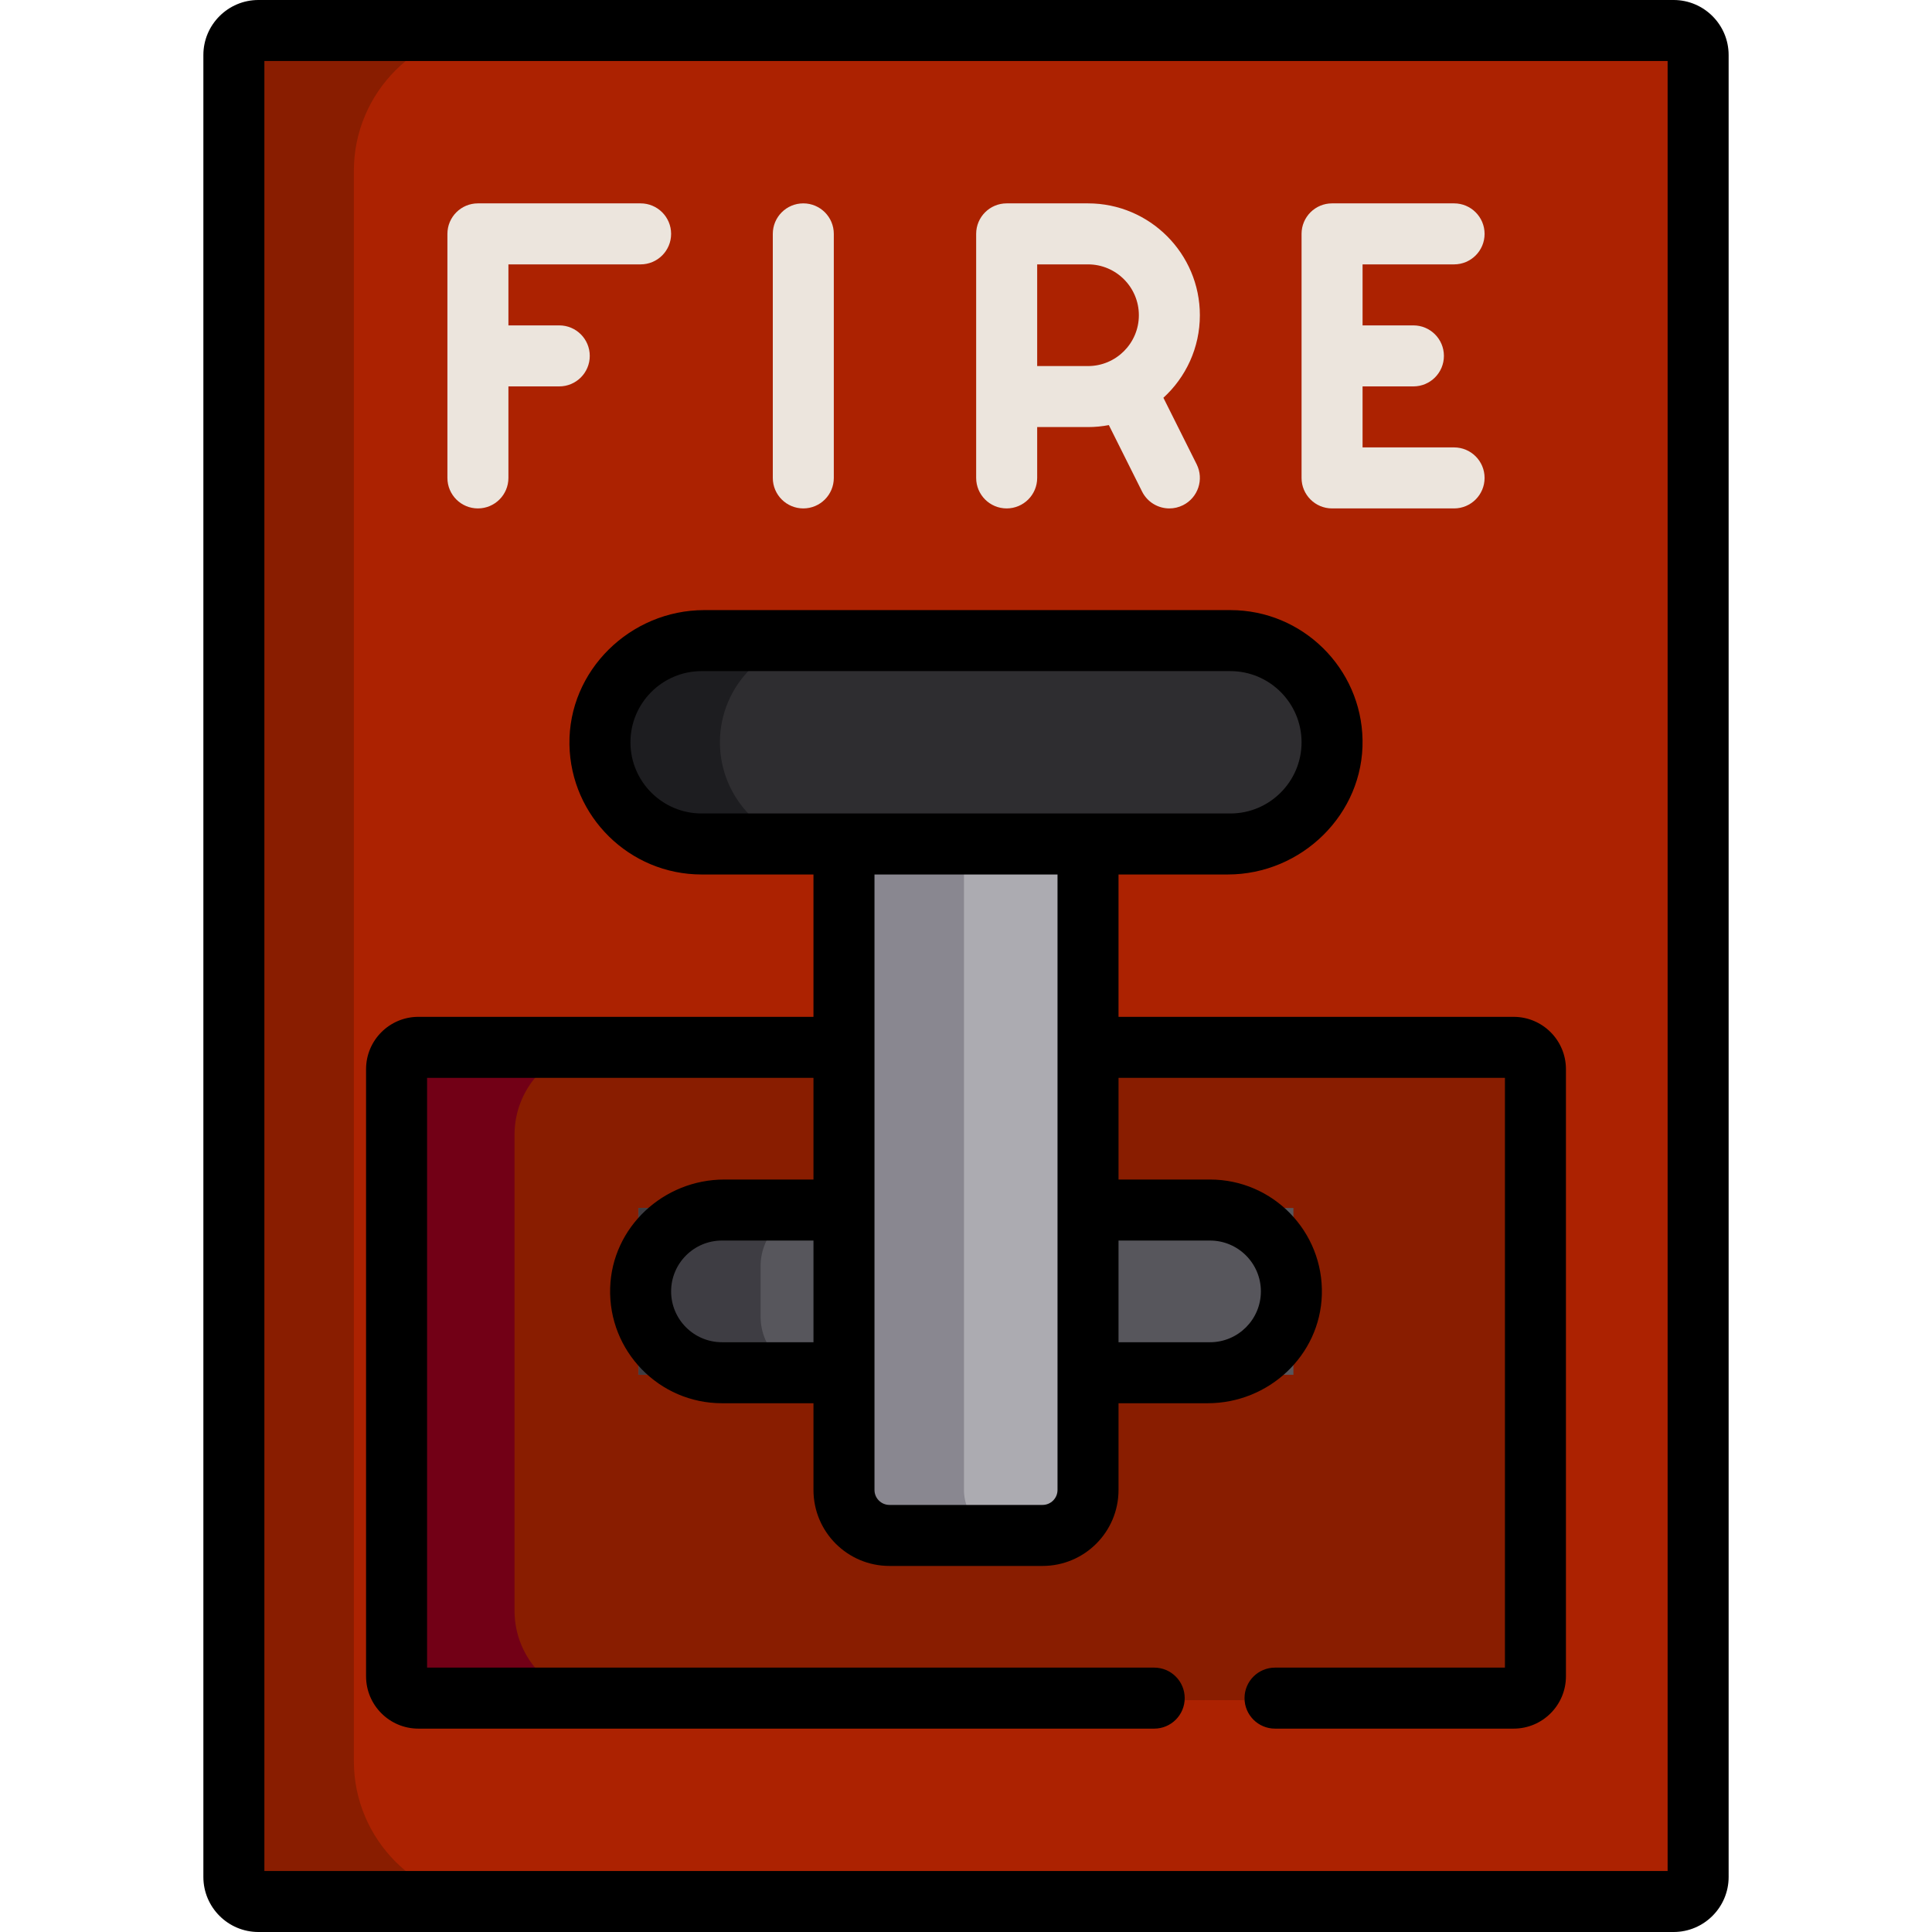 <?xml version="1.0" encoding="iso-8859-1"?>
<!-- Uploaded to: SVG Repo, www.svgrepo.com, Generator: SVG Repo Mixer Tools -->
<svg version="1.1" id="Layer_1" xmlns="http://www.w3.org/2000/svg" xmlns:xlink="http://www.w3.org/1999/xlink" 
	 viewBox="0 0 512 512" xml:space="preserve">
<path style="fill:#AC2201;" d="M75.845,504.455c-7.956,0-14.405-6.449-14.405-14.405V21.949c0-7.955,6.449-14.404,14.404-14.404
	h360.311c7.956,0,14.405,6.449,14.405,14.405v468.101c0,7.955-6.449,14.405-14.405,14.405H75.845V504.455z"/>
<g>
	<path style="fill:#891D00;" d="M93.778,466.727V45.273c0-20.803,16.924-37.727,37.727-37.727h-55.66
		c-7.956,0-14.405,6.449-14.405,14.405v468.101c0,7.955,6.449,14.404,14.404,14.404h55.661
		C110.702,504.455,93.778,487.531,93.778,466.727z"/>
	<path style="fill:#891D00;" d="M395.172,277.019H116.827c-6.777,0-12.271,5.494-12.271,12.271v148.998
		c0,6.778,5.494,12.272,12.272,12.272h278.346c6.777,0,12.271-5.494,12.271-12.271V289.291
		C407.444,282.513,401.95,277.019,395.172,277.019z"/>
</g>
<path style="fill:#720016;" d="M136.354,426.855V300.724c0-13.072,10.633-23.705,23.705-23.705h-43.231
	c-6.778,0-12.272,5.494-12.272,12.271v148.998c0,6.778,5.494,12.272,12.272,12.272h43.231
	C146.987,450.56,136.354,439.927,136.354,426.855z"/>
<rect x="169.229" y="320.135" style="fill:#57565C;" width="173.541" height="44.194"/>
<path style="fill:#3E3D43;" d="M201.567,348.922v-13.381c0-8.495,6.911-15.406,15.406-15.406h-47.744v44.194h47.744
	C208.479,364.328,201.567,357.417,201.567,348.922z"/>
<path style="fill:#ACABB1;" d="M235.711,407.444c-6.941,0-12.587-5.646-12.587-12.587V210.189h65.752v184.668
	c0,6.939-5.646,12.587-12.587,12.587H235.711z"/>
<path style="fill:#898790;" d="M255.462,394.858V210.189h-32.338v184.668c0,6.939,5.646,12.587,12.587,12.587h32.338
	C261.108,407.444,255.462,401.798,255.462,394.858z"/>
<path style="fill:#2E2D30;" d="M185.937,224.202c-15.156,0-27.486-12.33-27.486-27.486c0-15.156,12.33-27.486,27.486-27.486h140.126
	c15.156,0,27.486,12.33,27.486,27.486c0,15.156-12.33,27.486-27.486,27.486H185.937z"/>
<path style="fill:#1D1D20;" d="M190.788,196.716c0-15.156,12.33-27.486,27.486-27.486h-32.338c-15.156,0-27.486,12.33-27.486,27.486
	c0,15.156,12.33,27.486,27.486,27.486h32.338C203.118,224.202,190.788,211.872,190.788,196.716z"/>
<g>
	<path style="fill:#ECE5DD;" d="M126.653,134.737c4.465,0,8.084-3.618,8.084-8.084V102.4h13.474c4.465,0,8.084-3.618,8.084-8.084
		c0-4.466-3.62-8.084-8.084-8.084h-13.474V70.063h35.032c4.465,0,8.084-3.618,8.084-8.084s-3.62-8.084-8.084-8.084h-43.116
		c-4.465,0-8.084,3.618-8.084,8.084v64.674C118.568,131.118,122.188,134.737,126.653,134.737z"/>
	<path style="fill:#ECE5DD;" d="M212.884,134.737c4.465,0,8.084-3.618,8.084-8.084V61.979c0-4.466-3.62-8.084-8.084-8.084
		c-4.465,0-8.084,3.618-8.084,8.084v64.674C204.8,131.118,208.42,134.737,212.884,134.737z"/>
	<path style="fill:#ECE5DD;" d="M266.779,134.737c4.465,0,8.084-3.618,8.084-8.084v-13.474h13.474c1.887,0,3.731-0.184,5.521-0.524
		l8.806,17.613c1.416,2.833,4.271,4.47,7.237,4.47c1.215,0,2.448-0.276,3.609-0.856c3.994-1.997,5.613-6.852,3.615-10.847
		l-8.811-17.622c5.935-5.422,9.664-13.221,9.664-21.876c0-16.344-13.297-29.642-29.642-29.642h-21.558
		c-4.465,0-8.084,3.618-8.084,8.084v43.116v21.558C258.695,131.118,262.314,134.737,266.779,134.737z M274.863,70.063h13.474
		c7.43,0,13.474,6.044,13.474,13.474c0,7.43-6.044,13.474-13.474,13.474h-13.474V70.063z"/>
	<path style="fill:#ECE5DD;" d="M353.01,134.737h32.337c4.465,0,8.084-3.618,8.084-8.084c0-4.466-3.62-8.084-8.084-8.084h-24.253
		V102.4h13.474c4.465,0,8.084-3.618,8.084-8.084c0-4.466-3.62-8.084-8.084-8.084h-13.474V70.063h24.253
		c4.465,0,8.084-3.618,8.084-8.084s-3.62-8.084-8.084-8.084H353.01c-4.465,0-8.084,3.618-8.084,8.084v64.674
		C344.926,131.118,348.546,134.737,353.01,134.737z"/>
</g>
<path d="M443.521,0H68.479c-8.042,0-14.584,6.542-14.584,14.583v482.833c0,8.042,6.542,14.584,14.584,14.584h375.043
	c8.041,0,14.584-6.542,14.584-14.583V14.583C458.105,6.542,451.564,0,443.521,0z M441.937,495.832H70.063V16.168h371.874V495.832z"
	/>
<path d="M110.884,458.105h194.99c4.465,0,8.084-3.62,8.084-8.084s-3.62-8.084-8.084-8.084H113.179V285.642h102.4v26.947h-23.622
	c-16.129,0-29.78,12.621-30.26,28.743c-0.498,16.753,12.985,30.541,29.629,30.541h24.253v22.984
	c0,11.118,9.013,20.132,20.132,20.132h40.578c11.118,0,20.132-9.013,20.132-20.132v-22.984h23.622
	c16.129,0,29.78-12.621,30.26-28.743c0.498-16.753-12.985-30.541-29.629-30.541h-24.253v-26.947h102.4v156.295h-60.925
	c-4.465,0-8.084,3.62-8.084,8.084s3.62,8.084,8.084,8.084h63.221c7.662,0,13.874-6.211,13.874-13.874V283.347
	c0-7.662-6.212-13.874-13.874-13.874H296.421v-37.726h28.945c19.602,0,36.059-16.04,35.725-35.638
	c-0.326-19.038-15.914-34.425-35.027-34.425H186.634c-19.602,0-36.059,16.04-35.725,35.638
	c0.326,19.038,15.914,34.425,35.027,34.425h29.642v37.726H110.884c-7.663,0-13.874,6.211-13.874,13.874v160.884
	C97.011,451.893,103.222,458.105,110.884,458.105z M215.579,355.705h-24.253c-7.43,0-13.474-6.044-13.474-13.474
	s6.044-13.474,13.474-13.474h24.253V355.705z M280.253,394.858c0,2.185-1.777,3.963-3.963,3.963h-40.578
	c-2.186,0-3.963-1.777-3.963-3.963v-163.11h48.505V394.858z M320.674,328.758c7.43,0,13.474,6.044,13.474,13.474
	s-6.044,13.474-13.474,13.474h-24.253v-26.947H320.674z M185.937,215.579c-10.401,0-18.863-8.463-18.863-18.863
	c0-10.401,8.463-18.863,18.863-18.863h140.126c10.401,0,18.863,8.463,18.863,18.863c0,10.401-8.463,18.863-18.863,18.863H185.937z"
	/>
</svg>